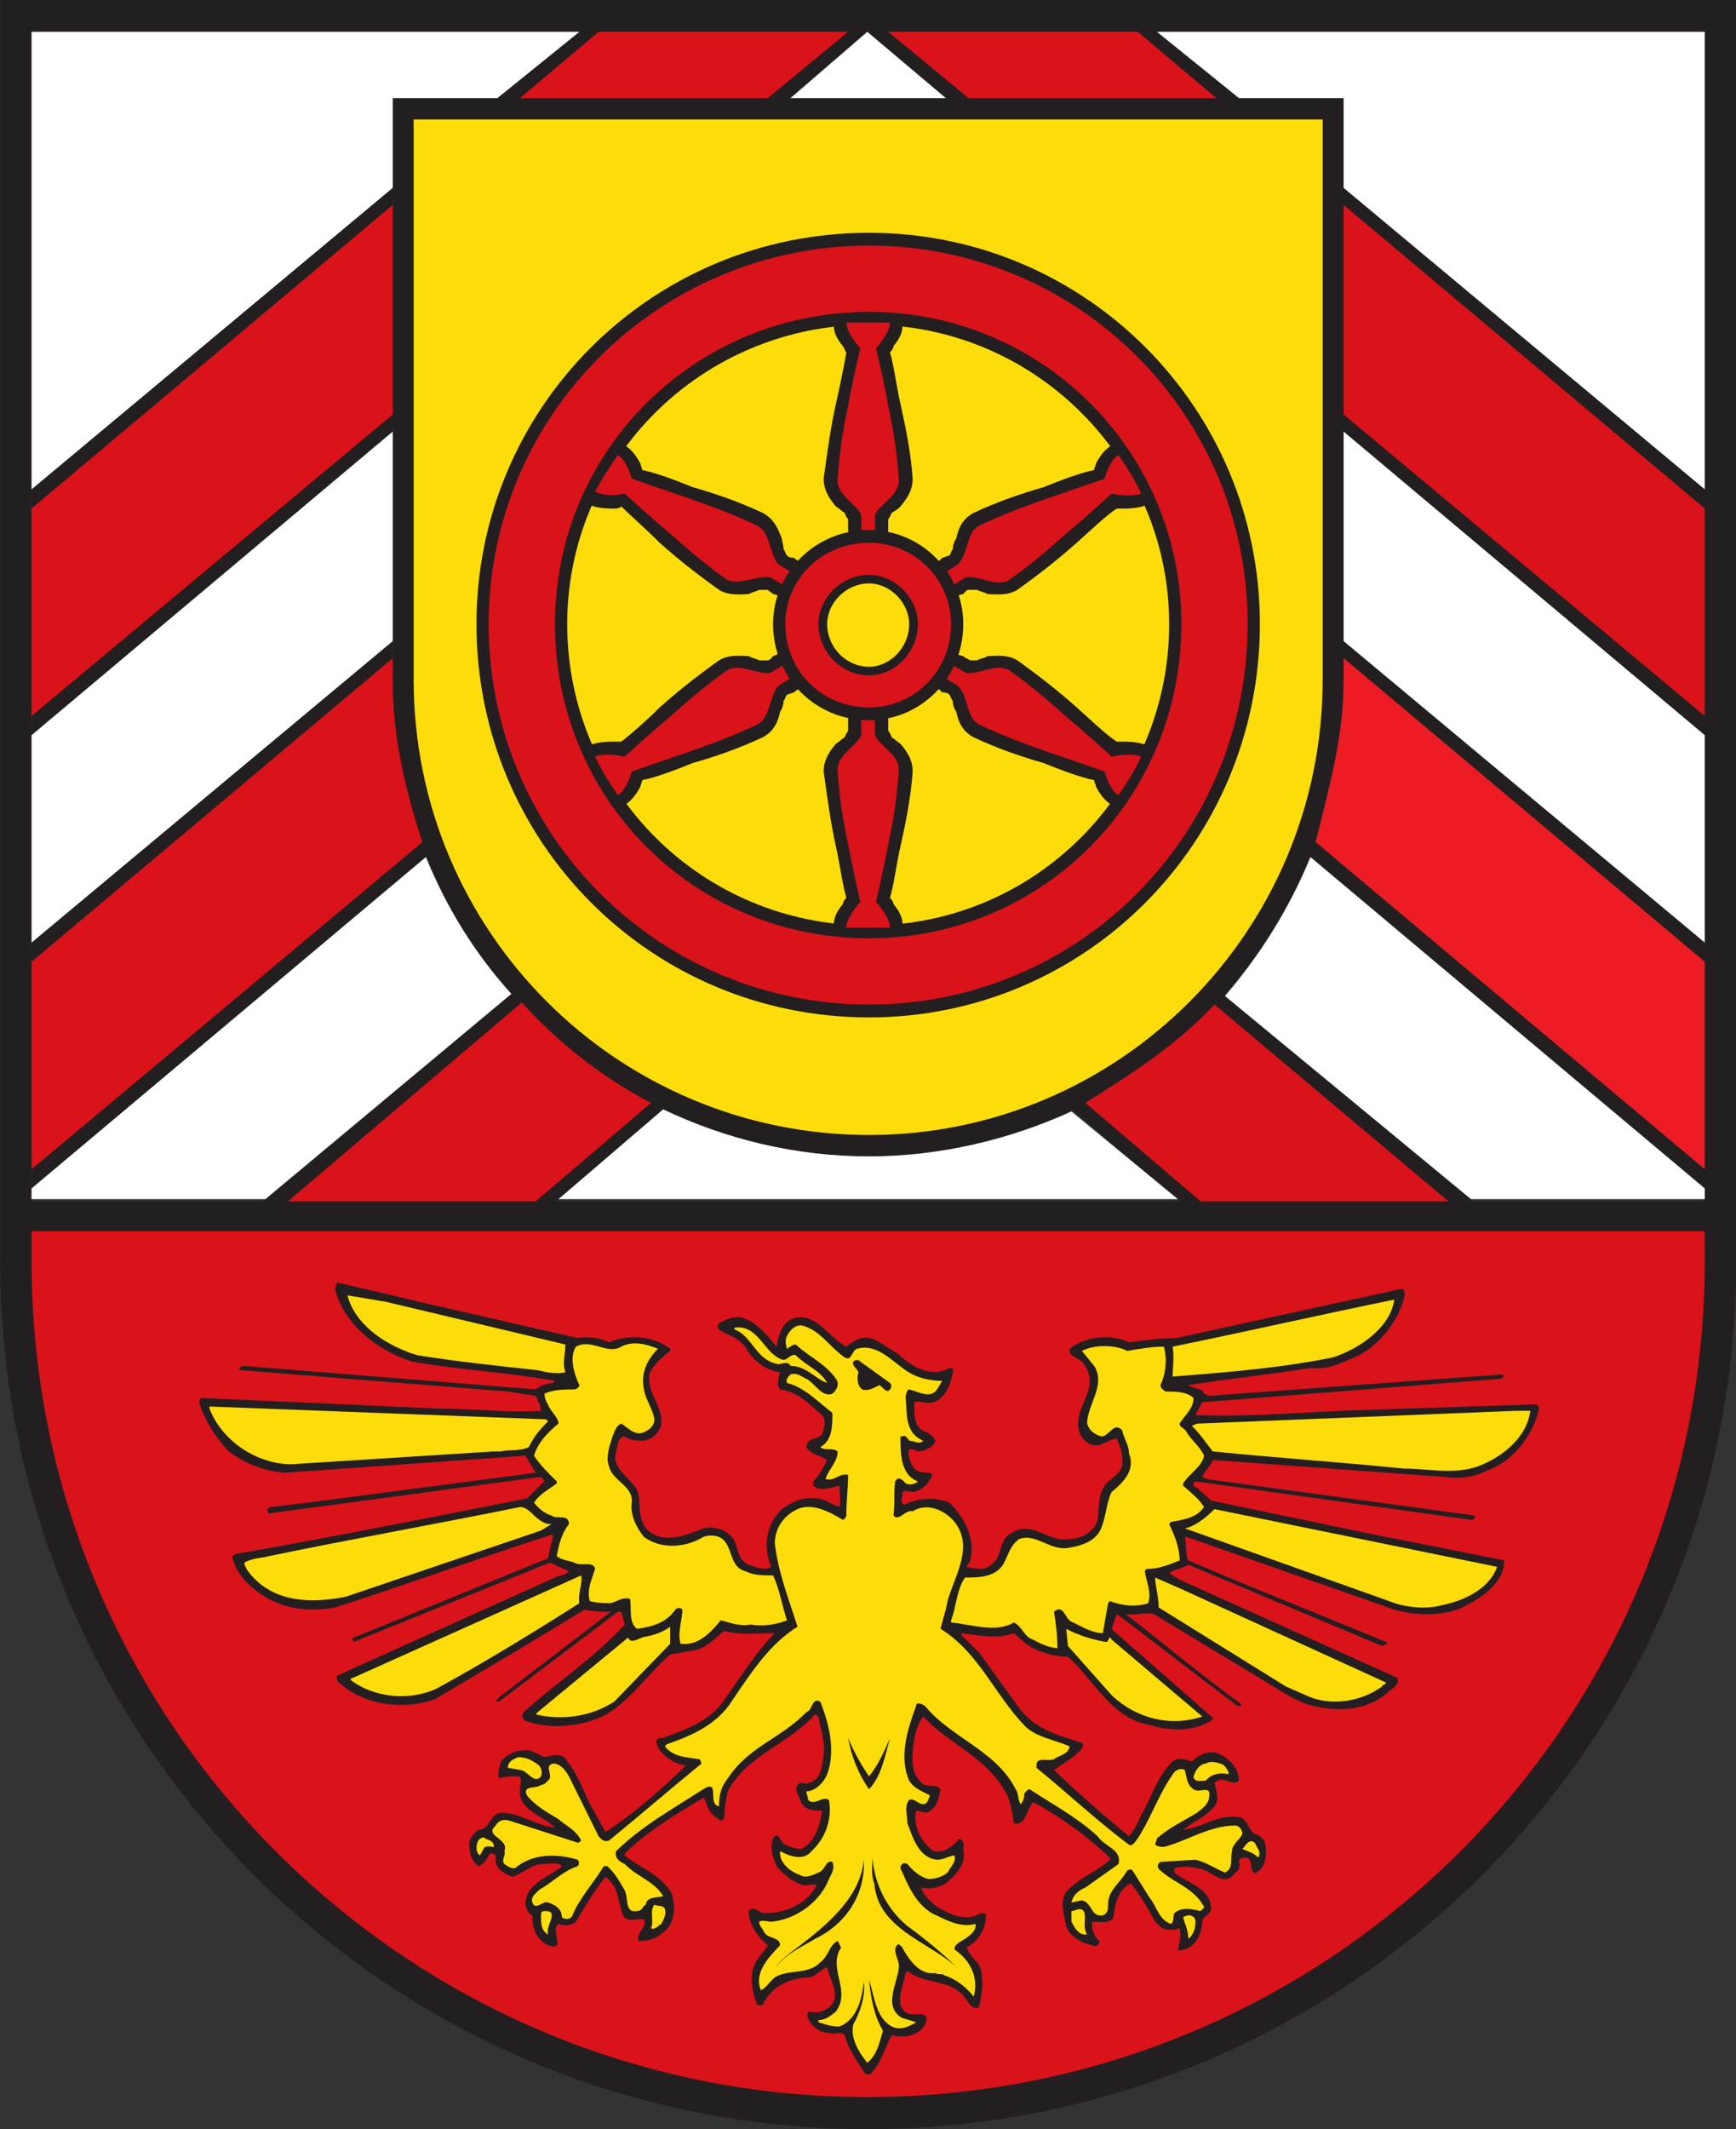 <?xml version="1.0" encoding="UTF-8" standalone="no"?>
<!-- Created with Inkscape (http://www.inkscape.org/) -->
<svg
   xmlns:dc="http://purl.org/dc/elements/1.1/"
   xmlns:cc="http://creativecommons.org/ns#"
   xmlns:rdf="http://www.w3.org/1999/02/22-rdf-syntax-ns#"
   xmlns:svg="http://www.w3.org/2000/svg"
   xmlns="http://www.w3.org/2000/svg"
   xmlns:sodipodi="http://sodipodi.sourceforge.net/DTD/sodipodi-0.dtd"
   xmlns:inkscape="http://www.inkscape.org/namespaces/inkscape"
   id="svg2"
   sodipodi:version="0.32"
   inkscape:version="0.46"
   width="489.479"
   height="600"
   xml:space="preserve"
   sodipodi:docname="Kreiswappen_des_Kreises_Gütersloh.svg"
   inkscape:output_extension="org.inkscape.output.svg.inkscape"
   version="1.0"><rect width="100%" height="100%" fill="#333333" stroke="none"/><defs
     id="defs5"><inkscape:perspective
       sodipodi:type="inkscape:persp3d"
       inkscape:vp_x="0 : 526.18109 : 1"
       inkscape:vp_y="0 : 1000 : 0"
       inkscape:vp_z="744.09448 : 526.18109 : 1"
       inkscape:persp3d-origin="372.04724 : 350.78739 : 1"
       id="perspective9" /><clipPath
       clipPathUnits="userSpaceOnUse"
       id="clipPath17"><path
         d="M 0,595 L 1488.189,595 L 1488.189,-0.276 L 0,-0.276 L 0,595 z"
         id="path19" /></clipPath><clipPath
       clipPathUnits="userSpaceOnUse"
       id="clipPath23"><path
         d="M 0.03,595.26 L 1488.21,595.26 L 1488.21,0 L 0.03,0 L 0.03,595.26 z"
         id="path25" /></clipPath><clipPath
       clipPathUnits="userSpaceOnUse"
       id="clipPath171"><path
         d="M 316.063,568.071 L 429.449,568.071 L 429.449,432.008 L 316.063,432.008 L 316.063,568.071 z"
         clip-rule="evenodd"
         id="path173" /></clipPath><clipPath
       clipPathUnits="userSpaceOnUse"
       id="clipPath177"><path
         d="M 0,595 L 1488.189,595 L 1488.189,-0.276 L 0,-0.276 L 0,595 z"
         id="path179" /></clipPath><clipPath
       clipPathUnits="userSpaceOnUse"
       id="clipPath183"><path
         d="M 0.03,595.26 L 1488.21,595.26 L 1488.21,0 L 0.03,0 L 0.03,595.26 z"
         id="path185" /></clipPath><clipPath
       clipPathUnits="userSpaceOnUse"
       id="clipPath191"><path
         d="M 0.03,0 L 1488.21,0 L 1488.21,595.26 L 0.03,595.26 L 0.03,0 z"
         id="path193" /></clipPath><clipPath
       clipPathUnits="userSpaceOnUse"
       id="clipPath199"><path
         d="M 316.063,568.071 L 429.449,568.071 L 429.449,432.008 L 316.063,432.008 L 316.063,568.071 z"
         clip-rule="evenodd"
         id="path201" /></clipPath><clipPath
       clipPathUnits="userSpaceOnUse"
       id="clipPath205"><path
         d="M 0,595 L 1488.189,595 L 1488.189,-0.276 L 0,-0.276 L 0,595 z"
         id="path207" /></clipPath><clipPath
       clipPathUnits="userSpaceOnUse"
       id="clipPath211"><path
         d="M 0.03,595.26 L 1488.21,595.26 L 1488.21,0 L 0.03,0 L 0.03,595.26 z"
         id="path213" /></clipPath><clipPath
       clipPathUnits="userSpaceOnUse"
       id="clipPath221"><path
         d="M -2.931,-3.273 L 10.81,-3.273 L 10.81,1.216 L -2.931,1.216 L -2.931,-3.273 z"
         id="path223" /></clipPath><clipPath
       clipPathUnits="userSpaceOnUse"
       id="clipPath229"><path
         d="M -0.013,1.011 L 1.034,1.011 L 1.034,-0.015 L -0.013,-0.015 L -0.013,1.011 z"
         clip-rule="evenodd"
         id="path231" /></clipPath><clipPath
       clipPathUnits="userSpaceOnUse"
       id="clipPath235"><path
         d="M -2.931,1.214 L 10.81,1.214 L 10.81,-3.275 L -2.931,-3.275 L -2.931,1.214 z"
         id="path237" /></clipPath><clipPath
       clipPathUnits="userSpaceOnUse"
       id="clipPath241"><path
         d="M -2.931,1.216 L 10.81,1.216 L 10.81,-3.272 L -2.931,-3.272 L -2.931,1.216 z"
         id="path243" /></clipPath><clipPath
       clipPathUnits="userSpaceOnUse"
       id="clipPath411"><path
         d="M 0,595 L 1488.189,595 L 1488.189,-0.276 L 0,-0.276 L 0,595 z"
         id="path413" /></clipPath><clipPath
       clipPathUnits="userSpaceOnUse"
       id="clipPath417"><path
         d="M 0.03,595.26 L 1488.21,595.26 L 1488.21,0 L 0.03,0 L 0.03,595.26 z"
         id="path419" /></clipPath><clipPath
       clipPathUnits="userSpaceOnUse"
       id="clipPath477"><path
         d="M 316.063,284.606 L 429.449,284.606 L 429.449,148.543 L 316.063,148.543 L 316.063,284.606 z"
         clip-rule="evenodd"
         id="path479" /></clipPath><clipPath
       clipPathUnits="userSpaceOnUse"
       id="clipPath485"><path
         d="M 0.03,0 L 1488.21,0 L 1488.21,595.26 L 0.03,595.26 L 0.03,0 z"
         id="path487" /></clipPath><clipPath
       clipPathUnits="userSpaceOnUse"
       id="clipPath493"><path
         d="M 316.063,284.606 L 429.449,284.606 L 429.449,148.543 L 316.063,148.543 L 316.063,284.606 z"
         clip-rule="evenodd"
         id="path495" /></clipPath><clipPath
       clipPathUnits="userSpaceOnUse"
       id="clipPath503"><path
         d="M -2.931,-1.211 L 10.81,-1.211 L 10.81,3.437 L -2.931,3.437 L -2.931,-1.211 z"
         id="path505" /></clipPath><clipPath
       clipPathUnits="userSpaceOnUse"
       id="clipPath537"><path
         d="M 0,595 L 1488.189,595 L 1488.189,-0.276 L 0,-0.276 L 0,595 z"
         id="path539" /></clipPath><clipPath
       clipPathUnits="userSpaceOnUse"
       id="clipPath543"><path
         d="M 0.03,595.26 L 1488.21,595.26 L 1488.21,0 L 0.03,0 L 0.03,595.26 z"
         id="path545" /></clipPath><clipPath
       clipPathUnits="userSpaceOnUse"
       id="clipPath561"><path
         d="M 613.701,570.906 L 732.756,570.906 L 732.756,434.843 L 613.701,434.843 L 613.701,570.906 z"
         clip-rule="evenodd"
         id="path563" /></clipPath><clipPath
       clipPathUnits="userSpaceOnUse"
       id="clipPath569"><path
         d="M 0.03,0 L 1488.21,0 L 1488.21,595.26 L 0.03,595.26 L 0.03,0 z"
         id="path571" /></clipPath><clipPath
       clipPathUnits="userSpaceOnUse"
       id="clipPath577"><path
         d="M 613.701,570.906 L 732.756,570.906 L 732.756,434.843 L 613.701,434.843 L 613.701,570.906 z"
         clip-rule="evenodd"
         id="path579" /></clipPath><clipPath
       clipPathUnits="userSpaceOnUse"
       id="clipPath587"><path
         d="M -5.434,-3.608 L 7.713,-3.608 L 7.713,1.208 L -5.434,1.208 L -5.434,-3.608 z"
         id="path589" /></clipPath><clipPath
       clipPathUnits="userSpaceOnUse"
       id="clipPath739"><path
         d="M 0,595 L 1488.189,595 L 1488.189,-0.276 L 0,-0.276 L 0,595 z"
         id="path741" /></clipPath><clipPath
       clipPathUnits="userSpaceOnUse"
       id="clipPath745"><path
         d="M 0.03,595.26 L 1488.21,595.26 L 1488.21,0 L 0.03,0 L 0.03,595.26 z"
         id="path747" /></clipPath><clipPath
       clipPathUnits="userSpaceOnUse"
       id="clipPath805"><path
         d="M 613.701,284.606 L 727.087,284.606 L 727.087,143.252 L 613.701,143.252 L 613.701,284.606 z"
         clip-rule="evenodd"
         id="path807" /></clipPath><clipPath
       clipPathUnits="userSpaceOnUse"
       id="clipPath813"><path
         d="M 0.03,0 L 1488.21,0 L 1488.21,595.26 L 0.03,595.26 L 0.03,0 z"
         id="path815" /></clipPath><clipPath
       clipPathUnits="userSpaceOnUse"
       id="clipPath821"><path
         d="M 613.701,284.606 L 727.087,284.606 L 727.087,143.252 L 613.701,143.252 L 613.701,284.606 z"
         clip-rule="evenodd"
         id="path823" /></clipPath><clipPath
       clipPathUnits="userSpaceOnUse"
       id="clipPath831"><path
         d="M -5.833,-1.103 L 8.28,-1.103 L 8.28,3.317 L -5.833,3.317 L -5.833,-1.103 z"
         id="path833" /></clipPath><clipPath
       clipPathUnits="userSpaceOnUse"
       id="clipPath923"><path
         d="M 0,595 L 1488.189,595 L 1488.189,-0.276 L 0,-0.276 L 0,595 z"
         id="path925" /></clipPath><clipPath
       clipPathUnits="userSpaceOnUse"
       id="clipPath929"><path
         d="M 0.03,595.26 L 1488.21,595.26 L 1488.21,0 L 0.03,0 L 0.03,595.26 z"
         id="path931" /></clipPath><clipPath
       clipPathUnits="userSpaceOnUse"
       id="clipPath947"><path
         d="M 911.339,570.906 L 1024.724,570.906 L 1024.724,434.843 L 911.339,434.843 L 911.339,570.906 z"
         clip-rule="evenodd"
         id="path949" /></clipPath><clipPath
       clipPathUnits="userSpaceOnUse"
       id="clipPath955"><path
         d="M 0.03,0 L 1488.21,0 L 1488.21,595.26 L 0.03,595.26 L 0.03,0 z"
         id="path957" /></clipPath><clipPath
       clipPathUnits="userSpaceOnUse"
       id="clipPath963"><path
         d="M 911.339,570.906 L 1024.724,570.906 L 1024.724,434.843 L 911.339,434.843 L 911.339,570.906 z"
         clip-rule="evenodd"
         id="path965" /></clipPath><clipPath
       clipPathUnits="userSpaceOnUse"
       id="clipPath973"><path
         d="M -8.398,-3.447 L 5.295,-3.447 L 5.295,1.201 L -8.398,1.201 L -8.398,-3.447 z"
         id="path975" /></clipPath><clipPath
       clipPathUnits="userSpaceOnUse"
       id="clipPath981"><path
         d="M -0.013,1.011 L 1.03,1.011 L 1.03,-0.051 L -0.013,-0.051 L -0.013,1.011 z"
         clip-rule="evenodd"
         id="path983" /></clipPath><clipPath
       clipPathUnits="userSpaceOnUse"
       id="clipPath1053"><path
         d="M 0,595 L 1488.189,595 L 1488.189,-0.276 L 0,-0.276 L 0,595 z"
         id="path1055" /></clipPath><clipPath
       clipPathUnits="userSpaceOnUse"
       id="clipPath1059"><path
         d="M 0.03,595.26 L 1488.21,595.26 L 1488.21,0 L 0.03,0 L 0.03,595.26 z"
         id="path1061" /></clipPath><clipPath
       clipPathUnits="userSpaceOnUse"
       id="clipPath1119"><path
         d="M 911.339,284.606 L 1024.724,284.606 L 1024.724,144.292 L 911.339,144.292 L 911.339,284.606 z"
         clip-rule="evenodd"
         id="path1121" /></clipPath><clipPath
       clipPathUnits="userSpaceOnUse"
       id="clipPath1127"><path
         d="M 0.03,0 L 1488.21,0 L 1488.21,595.26 L 0.03,595.26 L 0.03,0 z"
         id="path1129" /></clipPath><clipPath
       clipPathUnits="userSpaceOnUse"
       id="clipPath1135"><path
         d="M 911.339,284.606 L 1024.724,284.606 L 1024.724,144.292 L 911.339,144.292 L 911.339,284.606 z"
         clip-rule="evenodd"
         id="path1137" /></clipPath><clipPath
       clipPathUnits="userSpaceOnUse"
       id="clipPath1145"><path
         d="M -8.428,-1.105 L 5.314,-1.105 L 5.314,3.32 L -8.428,3.32 L -8.428,-1.105 z"
         id="path1147" /></clipPath><clipPath
       clipPathUnits="userSpaceOnUse"
       id="clipPath1199"><path
         d="M 0,595 L 1488.189,595 L 1488.189,-0.276 L 0,-0.276 L 0,595 z"
         id="path1201" /></clipPath><clipPath
       clipPathUnits="userSpaceOnUse"
       id="clipPath1205"><path
         d="M 0.03,595.26 L 1488.21,595.26 L 1488.21,0 L 0.03,0 L 0.03,595.26 z"
         id="path1207" /></clipPath></defs><sodipodi:namedview
     inkscape:window-height="708"
     inkscape:window-width="1024"
     inkscape:pageshadow="2"
     inkscape:pageopacity="0.0"
     guidetolerance="10.0"
     gridtolerance="10.0"
     objecttolerance="10.0"
     borderopacity="1.0"
     bordercolor="#666666"
     pagecolor="#ffffff"
     id="base"
     showgrid="false"
     inkscape:zoom="0.70710678"
     inkscape:cx="235.76345"
     inkscape:cy="318.43642"
     inkscape:window-x="0"
     inkscape:window-y="-7"
     inkscape:current-layer="g11" /><g
     id="g11"
     inkscape:groupmode="layer"
     inkscape:label="FlyerWappen-1"
     transform="matrix(1.25,0,0,-1.25,-397.256,1142.872)"><g
       id="g7285"
       transform="matrix(3.634,0,0,3.634,-837.066,-1143.895)"><g
         id="g167"><g
           clip-path="url(#clipPath171)"
           id="g169"><g
             clip-path="url(#clipPath177)"
             id="g175"><g
               clip-path="url(#clipPath183)"
               id="g181"><g
                 id="g187"><g
                   clip-path="url(#clipPath191)"
                   id="g189"><g
                     id="g195"><g
                       clip-path="url(#clipPath199)"
                       id="g197"><g
                         clip-path="url(#clipPath205)"
                         id="g203"><g
                           clip-path="url(#clipPath211)"
                           id="g209"><g
                             transform="matrix(108.3,0,0,132.62,317.48,434.032)"
                             id="g215"><g
                               id="g217"><g
                                 clip-path="url(#clipPath221)"
                                 id="g219"><g
                                   id="g225"><g
                                   clip-path="url(#clipPath229)"
                                   id="g227"><g
                                   clip-path="url(#clipPath235)"
                                   id="g233"><g
                                   clip-path="url(#clipPath241)"
                                   id="g239"><path
                                   id="path245"
                                   style="fill:#231f20;fill-opacity:1;fill-rule:evenodd;stroke:none"
                                   d="M 0.021,0.983 L 0.979,0.983 L 0.979,0.436 L 0.021,0.436 L 0.021,0.983 z M 0.998,0.998 L 0.998,0.408 C 0.998,0.183 0.775,0.002 0.5,0.002 C 0.226,0.002 0.003,0.183 0.003,0.408 L 0.003,0.998 L 0.998,0.998" /><path
                                   id="path247"
                                   style="fill:#231f20;fill-opacity:1;fill-rule:nonzero;stroke:none"
                                   d="M 0.773,0.952 L 0.773,0.68 C 0.773,0.557 0.651,0.457 0.501,0.457 C 0.35,0.457 0.228,0.557 0.228,0.68 L 0.228,0.952 L 0.773,0.952" /><path
                                   id="path249"
                                   style="fill:#fcdd09;fill-opacity:1;fill-rule:nonzero;stroke:none"
                                   d="M 0.761,0.68 C 0.761,0.562 0.644,0.467 0.501,0.467 C 0.357,0.467 0.24,0.562 0.24,0.68 L 0.24,0.942 L 0.761,0.942 L 0.761,0.68" /><path
                                   id="path251"
                                   style="fill:#231f20;fill-opacity:1;fill-rule:nonzero;stroke:none"
                                   d="M 0.335,0.984 L 0.348,0.984 L 0.301,0.952 L 0.288,0.952 L 0.335,0.984 z M 0.228,0.911 L 0.228,0.902 L 0.021,0.76 L 0.021,0.769 L 0.228,0.911" /><path
                                   id="path253"
                                   style="fill:#231f20;fill-opacity:1;fill-rule:nonzero;stroke:none"
                                   d="M 0.228,0.805 L 0.228,0.796 L 0.021,0.654 L 0.021,0.663 L 0.228,0.805" /><path
                                   id="path255"
                                   style="fill:#231f20;fill-opacity:1;fill-rule:nonzero;stroke:none"
                                   d="M 0.49,0.984 L 0.503,0.984 L 0.456,0.952 L 0.442,0.952 L 0.49,0.984" /><path
                                   id="path257"
                                   style="fill:#231f20;fill-opacity:1;fill-rule:nonzero;stroke:none"
                                   d="M 0.228,0.699 L 0.228,0.69 L 0.021,0.548 L 0.021,0.557 L 0.228,0.699" /><path
                                   id="path259"
                                   style="fill:#231f20;fill-opacity:1;fill-rule:nonzero;stroke:none"
                                   d="M 0.245,0.604 L 0.245,0.603 C 0.246,0.601 0.247,0.599 0.248,0.597 L 0.021,0.442 L 0.021,0.451 L 0.245,0.604" /><path
                                   id="path261"
                                   style="fill:#231f20;fill-opacity:1;fill-rule:nonzero;stroke:none"
                                   d="M 0.296,0.533 C 0.298,0.531 0.3,0.53 0.301,0.528 L 0.168,0.436 L 0.154,0.436 L 0.296,0.533" /><path
                                   id="path263"
                                   style="fill:#231f20;fill-opacity:1;fill-rule:nonzero;stroke:none"
                                   d="M 0.376,0.482 C 0.379,0.481 0.381,0.48 0.384,0.479 L 0.322,0.436 L 0.309,0.436 L 0.376,0.482" /><path
                                   id="path265"
                                   style="fill:#231f20;fill-opacity:1;fill-rule:nonzero;stroke:none"
                                   d="M 0.653,0.984 L 0.666,0.984 L 0.713,0.952 L 0.7,0.952 L 0.653,0.984 z M 0.98,0.76 L 0.773,0.902 L 0.773,0.911 L 0.98,0.769 L 0.98,0.76" /><path
                                   id="path267"
                                   style="fill:#231f20;fill-opacity:1;fill-rule:nonzero;stroke:none"
                                   d="M 0.98,0.654 L 0.773,0.796 L 0.773,0.805 L 0.98,0.663 L 0.98,0.654" /><path
                                   id="path269"
                                   style="fill:#231f20;fill-opacity:1;fill-rule:nonzero;stroke:none"
                                   d="M 0.498,0.984 L 0.511,0.984 L 0.559,0.952 L 0.545,0.952 L 0.498,0.984" /><path
                                   id="path271"
                                   style="fill:#231f20;fill-opacity:1;fill-rule:nonzero;stroke:none"
                                   d="M 0.98,0.548 L 0.773,0.69 L 0.773,0.699 L 0.98,0.557 L 0.98,0.548" /><path
                                   id="path273"
                                   style="fill:#231f20;fill-opacity:1;fill-rule:nonzero;stroke:none"
                                   d="M 0.98,0.442 L 0.753,0.597 C 0.754,0.599 0.755,0.601 0.756,0.603 L 0.757,0.604 L 0.98,0.451 L 0.98,0.442" /><path
                                   id="path275"
                                   style="fill:#231f20;fill-opacity:1;fill-rule:nonzero;stroke:none"
                                   d="M 0.833,0.436 L 0.699,0.528 C 0.701,0.53 0.703,0.531 0.705,0.533 L 0.847,0.436 L 0.833,0.436" /><path
                                   id="path277"
                                   style="fill:#231f20;fill-opacity:1;fill-rule:nonzero;stroke:none"
                                   d="M 0.679,0.436 L 0.617,0.479 C 0.62,0.48 0.622,0.481 0.625,0.482 L 0.692,0.436 L 0.679,0.436" /><path
                                   id="path279"
                                   style="fill:#da121a;fill-opacity:1;fill-rule:nonzero;stroke:none"
                                   d="M 0.98,0.408 C 0.98,0.192 0.765,0.017 0.5,0.017 C 0.236,0.017 0.021,0.192 0.021,0.408 L 0.021,0.422 L 0.98,0.422 L 0.98,0.408" /><path
                                   id="path281"
                                   style="fill:#231f20;fill-opacity:1;fill-rule:nonzero;stroke:none"
                                   d="M 0.276,0.706 C 0.276,0.807 0.376,0.889 0.501,0.889 C 0.625,0.889 0.725,0.807 0.725,0.706 C 0.725,0.604 0.625,0.522 0.501,0.522 C 0.376,0.522 0.276,0.604 0.276,0.706" /><path
                                   id="path283"
                                   style="fill:#da121a;fill-opacity:1;fill-rule:nonzero;stroke:none"
                                   d="M 0.283,0.706 C 0.283,0.804 0.381,0.883 0.501,0.883 C 0.621,0.883 0.718,0.804 0.718,0.706 C 0.718,0.607 0.621,0.528 0.501,0.528 C 0.381,0.528 0.283,0.607 0.283,0.706" /><path
                                   id="path285"
                                   style="fill:#231f20;fill-opacity:1;fill-rule:nonzero;stroke:none"
                                   d="M 0.321,0.706 C 0.321,0.787 0.401,0.852 0.501,0.852 C 0.6,0.852 0.68,0.787 0.68,0.706 C 0.68,0.624 0.6,0.559 0.501,0.559 C 0.401,0.559 0.321,0.624 0.321,0.706" /><path
                                   id="path287"
                                   style="fill:#fcdd09;fill-opacity:1;fill-rule:nonzero;stroke:none"
                                   d="M 0.328,0.706 C 0.328,0.783 0.405,0.846 0.501,0.846 C 0.596,0.846 0.673,0.783 0.673,0.706 C 0.673,0.628 0.596,0.565 0.501,0.565 C 0.405,0.565 0.328,0.628 0.328,0.706" /><path
                                   id="path289"
                                   style="fill:#231f20;fill-opacity:1;fill-rule:nonzero;stroke:none"
                                   d="M 0.243,0.389 L 0.334,0.372 C 0.34,0.373 0.347,0.372 0.352,0.37 C 0.363,0.374 0.378,0.373 0.387,0.367 L 0.387,0.366 C 0.382,0.363 0.377,0.359 0.375,0.355 C 0.374,0.346 0.382,0.341 0.382,0.333 C 0.382,0.329 0.378,0.325 0.372,0.324 C 0.369,0.324 0.364,0.324 0.361,0.326 C 0.357,0.326 0.357,0.321 0.356,0.319 C 0.353,0.311 0.364,0.307 0.368,0.301 C 0.371,0.295 0.367,0.286 0.376,0.281 C 0.385,0.276 0.397,0.28 0.406,0.283 C 0.411,0.284 0.417,0.283 0.421,0.28 C 0.427,0.276 0.424,0.269 0.432,0.266 C 0.436,0.265 0.441,0.263 0.445,0.265 C 0.44,0.274 0.442,0.285 0.451,0.292 C 0.458,0.296 0.466,0.299 0.476,0.296 C 0.478,0.295 0.481,0.294 0.484,0.293 C 0.485,0.296 0.484,0.3 0.484,0.303 C 0.479,0.302 0.473,0.3 0.469,0.303 L 0.469,0.305 C 0.473,0.308 0.475,0.312 0.477,0.315 C 0.473,0.317 0.467,0.318 0.465,0.321 C 0.466,0.326 0.471,0.324 0.474,0.327 C 0.475,0.329 0.477,0.334 0.474,0.336 C 0.467,0.341 0.46,0.347 0.45,0.348 C 0.448,0.35 0.449,0.353 0.45,0.356 C 0.441,0.357 0.434,0.362 0.43,0.368 C 0.425,0.373 0.42,0.373 0.415,0.376 C 0.414,0.377 0.414,0.378 0.415,0.379 C 0.42,0.381 0.425,0.383 0.43,0.381 C 0.437,0.379 0.443,0.373 0.448,0.368 C 0.449,0.373 0.451,0.379 0.457,0.381 C 0.47,0.385 0.478,0.372 0.488,0.368 C 0.491,0.37 0.496,0.373 0.501,0.372 C 0.507,0.371 0.512,0.367 0.517,0.365 C 0.525,0.359 0.536,0.353 0.547,0.358 C 0.548,0.358 0.55,0.358 0.549,0.356 C 0.548,0.351 0.545,0.344 0.538,0.342 C 0.534,0.341 0.53,0.343 0.527,0.342 C 0.527,0.337 0.526,0.33 0.534,0.328 C 0.536,0.327 0.538,0.326 0.539,0.324 C 0.538,0.321 0.533,0.319 0.529,0.319 C 0.527,0.32 0.526,0.32 0.524,0.32 C 0.523,0.318 0.524,0.315 0.526,0.312 C 0.528,0.309 0.533,0.309 0.536,0.309 C 0.538,0.308 0.537,0.307 0.536,0.306 C 0.534,0.303 0.531,0.301 0.527,0.3 C 0.524,0.3 0.522,0.301 0.52,0.3 C 0.521,0.298 0.518,0.296 0.521,0.294 C 0.528,0.297 0.539,0.298 0.547,0.295 C 0.556,0.288 0.562,0.278 0.559,0.268 C 0.559,0.267 0.557,0.266 0.557,0.265 C 0.562,0.264 0.567,0.263 0.571,0.266 C 0.578,0.27 0.575,0.278 0.583,0.281 C 0.595,0.287 0.604,0.276 0.616,0.278 C 0.622,0.278 0.63,0.281 0.632,0.287 C 0.633,0.293 0.632,0.299 0.637,0.304 C 0.641,0.307 0.645,0.309 0.646,0.312 C 0.647,0.317 0.645,0.321 0.643,0.325 C 0.64,0.325 0.637,0.323 0.633,0.322 C 0.628,0.321 0.624,0.324 0.622,0.327 C 0.616,0.339 0.635,0.348 0.624,0.36 C 0.622,0.363 0.615,0.363 0.616,0.367 C 0.625,0.373 0.64,0.374 0.65,0.37 C 0.659,0.371 0.668,0.372 0.677,0.372 L 0.806,0.395 C 0.808,0.395 0.808,0.393 0.808,0.392 C 0.805,0.381 0.795,0.37 0.782,0.364 C 0.773,0.361 0.765,0.357 0.754,0.358 C 0.731,0.355 0.707,0.353 0.684,0.35 C 0.687,0.348 0.692,0.349 0.693,0.346 L 0.696,0.345 L 0.864,0.355 L 0.865,0.354 L 0.863,0.353 L 0.692,0.342 L 0.688,0.336 C 0.716,0.335 0.744,0.337 0.772,0.338 L 0.883,0.341 C 0.884,0.341 0.885,0.34 0.885,0.339 C 0.882,0.327 0.87,0.314 0.855,0.31 C 0.848,0.307 0.84,0.306 0.832,0.307 L 0.698,0.315 C 0.697,0.312 0.693,0.31 0.692,0.307 L 0.695,0.306 L 0.848,0.289 C 0.849,0.288 0.848,0.288 0.847,0.287 L 0.846,0.287 L 0.688,0.305 C 0.686,0.304 0.687,0.302 0.689,0.302 L 0.697,0.296 L 0.791,0.28 C 0.816,0.276 0.841,0.272 0.865,0.268 C 0.865,0.257 0.851,0.25 0.841,0.246 C 0.83,0.242 0.815,0.242 0.802,0.245 L 0.683,0.279 L 0.682,0.279 C 0.683,0.276 0.682,0.271 0.684,0.268 L 0.71,0.259 L 0.797,0.23 C 0.798,0.23 0.798,0.229 0.798,0.229 L 0.795,0.228 L 0.684,0.266 C 0.68,0.264 0.676,0.264 0.673,0.262 L 0.679,0.259 L 0.804,0.213 C 0.805,0.209 0.8,0.208 0.798,0.206 C 0.785,0.197 0.767,0.197 0.751,0.201 L 0.743,0.204 L 0.664,0.243 C 0.659,0.244 0.654,0.242 0.648,0.243 C 0.67,0.229 0.692,0.214 0.714,0.201 C 0.715,0.2 0.714,0.2 0.713,0.2 L 0.712,0.2 L 0.643,0.243 L 0.64,0.236 C 0.659,0.222 0.678,0.209 0.697,0.195 C 0.698,0.195 0.699,0.194 0.697,0.193 C 0.687,0.188 0.674,0.188 0.662,0.191 C 0.64,0.194 0.63,0.212 0.615,0.223 C 0.607,0.223 0.598,0.225 0.591,0.229 L 0.584,0.234 C 0.574,0.231 0.564,0.233 0.554,0.234 L 0.554,0.233 L 0.564,0.225 L 0.587,0.199 C 0.596,0.189 0.61,0.186 0.622,0.183 C 0.624,0.183 0.624,0.181 0.623,0.18 C 0.619,0.176 0.612,0.173 0.607,0.17 C 0.621,0.159 0.635,0.149 0.65,0.139 C 0.653,0.142 0.655,0.145 0.657,0.149 C 0.663,0.157 0.666,0.167 0.675,0.174 C 0.678,0.176 0.682,0.175 0.686,0.174 C 0.69,0.177 0.695,0.179 0.7,0.178 C 0.707,0.176 0.713,0.171 0.713,0.165 C 0.709,0.162 0.704,0.168 0.699,0.164 C 0.7,0.16 0.702,0.156 0.699,0.153 C 0.694,0.148 0.687,0.146 0.681,0.142 C 0.692,0.143 0.7,0.149 0.712,0.148 C 0.718,0.148 0.718,0.142 0.722,0.14 C 0.724,0.14 0.727,0.138 0.728,0.136 C 0.729,0.131 0.729,0.125 0.723,0.122 C 0.72,0.121 0.721,0.125 0.719,0.125 L 0.72,0.125 C 0.72,0.127 0.719,0.129 0.717,0.129 C 0.715,0.129 0.713,0.129 0.713,0.127 C 0.714,0.125 0.713,0.123 0.711,0.122 C 0.704,0.114 0.697,0.124 0.689,0.124 C 0.685,0.125 0.68,0.125 0.676,0.124 L 0.676,0.122 C 0.683,0.117 0.697,0.115 0.697,0.105 C 0.697,0.103 0.694,0.102 0.692,0.1 C 0.692,0.094 0.689,0.088 0.682,0.086 C 0.68,0.086 0.679,0.085 0.678,0.086 C 0.679,0.089 0.68,0.093 0.679,0.096 C 0.676,0.095 0.672,0.095 0.669,0.096 L 0.665,0.099 C 0.661,0.105 0.656,0.112 0.651,0.117 C 0.644,0.114 0.642,0.108 0.641,0.101 C 0.639,0.098 0.634,0.099 0.631,0.099 C 0.63,0.099 0.63,0.099 0.629,0.099 C 0.628,0.096 0.63,0.092 0.633,0.09 C 0.633,0.088 0.631,0.087 0.629,0.088 C 0.623,0.089 0.616,0.092 0.614,0.097 C 0.613,0.102 0.61,0.108 0.614,0.113 C 0.622,0.12 0.631,0.122 0.639,0.128 L 0.639,0.129 C 0.626,0.139 0.611,0.148 0.595,0.155 C 0.591,0.151 0.591,0.144 0.584,0.145 C 0.583,0.151 0.582,0.156 0.579,0.16 C 0.568,0.176 0.547,0.182 0.532,0.195 C 0.529,0.192 0.528,0.188 0.527,0.185 C 0.526,0.179 0.524,0.17 0.53,0.165 C 0.533,0.161 0.539,0.164 0.542,0.161 C 0.541,0.157 0.54,0.152 0.534,0.15 L 0.528,0.151 C 0.526,0.144 0.531,0.136 0.538,0.132 C 0.544,0.131 0.548,0.134 0.552,0.137 C 0.552,0.138 0.554,0.138 0.554,0.137 C 0.556,0.136 0.555,0.134 0.555,0.133 C 0.557,0.126 0.551,0.121 0.545,0.117 C 0.541,0.115 0.536,0.114 0.531,0.115 C 0.532,0.111 0.537,0.108 0.54,0.106 C 0.548,0.102 0.557,0.099 0.565,0.103 C 0.567,0.103 0.568,0.103 0.568,0.102 C 0.568,0.096 0.564,0.09 0.557,0.087 C 0.558,0.084 0.562,0.081 0.564,0.079 C 0.567,0.073 0.566,0.066 0.564,0.059 C 0.559,0.057 0.557,0.064 0.553,0.066 C 0.545,0.072 0.532,0.07 0.523,0.076 L 0.522,0.075 C 0.521,0.07 0.518,0.066 0.519,0.06 C 0.52,0.058 0.522,0.056 0.524,0.056 C 0.528,0.055 0.533,0.057 0.534,0.054 C 0.534,0.051 0.531,0.048 0.528,0.047 C 0.524,0.045 0.518,0.045 0.514,0.046 C 0.51,0.04 0.508,0.033 0.502,0.028 C 0.501,0.027 0.498,0.028 0.498,0.029 C 0.493,0.035 0.489,0.04 0.487,0.046 C 0.485,0.048 0.481,0.046 0.478,0.047 C 0.473,0.047 0.468,0.05 0.466,0.054 C 0.465,0.055 0.466,0.057 0.467,0.057 C 0.471,0.056 0.475,0.057 0.478,0.059 C 0.486,0.064 0.478,0.072 0.477,0.078 L 0.468,0.073 C 0.456,0.073 0.445,0.069 0.44,0.06 C 0.439,0.06 0.437,0.06 0.437,0.06 C 0.434,0.066 0.432,0.074 0.436,0.08 C 0.438,0.083 0.441,0.085 0.443,0.088 C 0.437,0.092 0.432,0.098 0.432,0.104 C 0.435,0.107 0.438,0.103 0.441,0.103 C 0.453,0.103 0.465,0.107 0.471,0.116 C 0.47,0.117 0.466,0.116 0.464,0.116 C 0.458,0.117 0.452,0.121 0.448,0.125 C 0.446,0.129 0.444,0.133 0.446,0.138 C 0.449,0.142 0.45,0.136 0.453,0.135 C 0.456,0.134 0.459,0.133 0.462,0.133 C 0.47,0.136 0.473,0.144 0.474,0.151 C 0.47,0.151 0.464,0.151 0.462,0.155 C 0.461,0.158 0.458,0.16 0.46,0.163 C 0.462,0.165 0.465,0.163 0.467,0.164 C 0.474,0.166 0.474,0.172 0.475,0.177 C 0.476,0.184 0.473,0.189 0.472,0.195 L 0.47,0.196 C 0.455,0.182 0.431,0.177 0.42,0.16 C 0.419,0.156 0.418,0.152 0.418,0.148 C 0.418,0.146 0.415,0.146 0.415,0.147 C 0.41,0.149 0.408,0.153 0.407,0.156 L 0.406,0.157 C 0.39,0.149 0.375,0.142 0.361,0.131 L 0.361,0.13 C 0.37,0.124 0.382,0.121 0.388,0.112 C 0.39,0.106 0.39,0.098 0.383,0.094 C 0.379,0.091 0.374,0.09 0.369,0.09 C 0.367,0.094 0.374,0.096 0.372,0.1 C 0.368,0.101 0.363,0.098 0.36,0.102 C 0.357,0.108 0.358,0.115 0.35,0.12 C 0.344,0.114 0.338,0.106 0.333,0.099 C 0.33,0.097 0.326,0.097 0.323,0.098 C 0.318,0.095 0.328,0.085 0.317,0.088 C 0.31,0.091 0.308,0.096 0.308,0.102 C 0.305,0.103 0.305,0.105 0.304,0.107 C 0.304,0.117 0.318,0.12 0.325,0.125 C 0.323,0.127 0.318,0.126 0.314,0.126 C 0.308,0.126 0.303,0.122 0.297,0.12 C 0.293,0.121 0.288,0.123 0.287,0.127 L 0.287,0.13 C 0.286,0.131 0.285,0.131 0.284,0.131 C 0.282,0.129 0.281,0.126 0.277,0.125 C 0.274,0.127 0.272,0.13 0.272,0.134 C 0.271,0.137 0.274,0.14 0.277,0.142 C 0.284,0.142 0.283,0.149 0.29,0.15 C 0.301,0.15 0.31,0.144 0.321,0.143 C 0.314,0.149 0.299,0.151 0.301,0.162 C 0.301,0.164 0.303,0.167 0.299,0.167 C 0.295,0.167 0.292,0.167 0.289,0.166 C 0.288,0.168 0.289,0.171 0.29,0.174 C 0.294,0.178 0.301,0.18 0.307,0.179 L 0.315,0.176 C 0.32,0.177 0.326,0.178 0.328,0.174 C 0.334,0.168 0.337,0.161 0.341,0.154 C 0.344,0.15 0.347,0.145 0.35,0.141 C 0.367,0.15 0.382,0.161 0.396,0.172 C 0.389,0.173 0.381,0.177 0.379,0.183 C 0.379,0.185 0.382,0.185 0.383,0.185 C 0.396,0.189 0.411,0.193 0.419,0.204 C 0.428,0.214 0.436,0.225 0.447,0.234 C 0.437,0.234 0.427,0.233 0.418,0.235 C 0.413,0.232 0.408,0.227 0.401,0.226 L 0.387,0.224 C 0.373,0.214 0.363,0.201 0.348,0.195 C 0.335,0.19 0.317,0.189 0.304,0.193 C 0.302,0.194 0.302,0.196 0.303,0.197 C 0.322,0.211 0.343,0.222 0.361,0.238 L 0.359,0.244 L 0.357,0.244 L 0.289,0.202 L 0.287,0.202 L 0.289,0.204 L 0.353,0.244 C 0.348,0.244 0.343,0.244 0.338,0.245 C 0.31,0.231 0.281,0.217 0.252,0.203 C 0.234,0.198 0.212,0.2 0.197,0.211 C 0.196,0.211 0.196,0.213 0.196,0.214 L 0.204,0.217 L 0.321,0.26 C 0.323,0.261 0.327,0.261 0.329,0.263 L 0.318,0.267 L 0.206,0.23 C 0.204,0.231 0.205,0.232 0.206,0.232 L 0.284,0.258 L 0.317,0.269 C 0.318,0.273 0.319,0.276 0.32,0.28 L 0.319,0.28 C 0.277,0.269 0.237,0.257 0.195,0.246 C 0.182,0.244 0.168,0.245 0.157,0.25 C 0.148,0.254 0.138,0.261 0.136,0.27 L 0.138,0.271 C 0.194,0.279 0.249,0.288 0.305,0.297 L 0.315,0.305 C 0.314,0.306 0.314,0.307 0.312,0.307 L 0.157,0.29 C 0.156,0.291 0.156,0.292 0.156,0.292  L 0.158,0.293 L 0.179,0.295 L 0.31,0.309 L 0.304,0.317 L 0.287,0.316 L 0.166,0.309 C 0.154,0.31 0.144,0.313 0.134,0.319 C 0.126,0.326 0.12,0.334 0.117,0.342 L 0.118,0.344 L 0.255,0.339 C 0.274,0.339 0.294,0.337 0.313,0.338 C 0.313,0.34 0.311,0.343 0.31,0.345 L 0.294,0.347 L 0.141,0.357 C 0.14,0.357 0.14,0.358 0.14,0.358 L 0.142,0.359 L 0.31,0.348 C 0.313,0.35 0.317,0.351 0.32,0.351 L 0.321,0.352 C 0.294,0.356 0.267,0.357 0.239,0.361 C 0.22,0.366 0.2,0.378 0.195,0.395 L 0.196,0.398 C 0.212,0.395 0.228,0.392 0.243,0.389" /><path
                                   id="path291"
                                   style="fill:#fcdd09;fill-opacity:1;fill-rule:nonzero;stroke:none"
                                   d="M 0.327,0.369 C 0.327,0.365 0.325,0.36 0.327,0.356 C 0.322,0.355 0.316,0.356 0.311,0.357 C 0.288,0.359 0.265,0.361 0.242,0.364 C 0.226,0.368 0.207,0.377 0.202,0.392 L 0.224,0.389 L 0.327,0.369" /><path
                                   id="path293"
                                   style="fill:#fcdd09;fill-opacity:1;fill-rule:nonzero;stroke:none"
                                   d="M 0.802,0.39 C 0.8,0.377 0.782,0.367 0.767,0.363 C 0.737,0.358 0.706,0.356 0.675,0.354 C 0.675,0.358 0.676,0.363 0.675,0.368 C 0.717,0.375 0.76,0.383 0.802,0.39" /><path
                                   id="path295"
                                   style="fill:#fcdd09;fill-opacity:1;fill-rule:nonzero;stroke:none"
                                   d="M 0.487,0.363 C 0.491,0.361 0.491,0.366 0.494,0.367 C 0.507,0.37 0.516,0.359 0.526,0.355 C 0.531,0.353 0.537,0.352 0.543,0.352 C 0.542,0.351 0.541,0.349 0.539,0.347 C 0.535,0.344 0.529,0.347 0.524,0.348 C 0.523,0.348 0.522,0.346 0.522,0.344 C 0.523,0.337 0.521,0.328 0.532,0.324 C 0.53,0.322 0.527,0.324 0.524,0.324 C 0.523,0.325 0.522,0.327 0.52,0.326 L 0.519,0.326 C 0.519,0.318 0.519,0.308 0.529,0.305 C 0.528,0.304 0.525,0.303 0.522,0.304 C 0.521,0.305 0.518,0.308 0.516,0.305 C 0.515,0.3 0.516,0.295 0.515,0.289 C 0.518,0.286 0.522,0.292 0.526,0.291 C 0.534,0.295 0.543,0.292 0.549,0.287 C 0.562,0.275 0.55,0.261 0.546,0.249 C 0.545,0.244 0.543,0.24 0.542,0.236 C 0.564,0.225 0.573,0.205 0.591,0.19 C 0.598,0.185 0.608,0.184 0.616,0.181 C 0.615,0.177 0.61,0.177 0.607,0.175 C 0.604,0.174 0.598,0.176 0.597,0.173 L 0.597,0.171 C 0.615,0.159 0.632,0.146 0.65,0.135 C 0.652,0.134 0.654,0.137 0.655,0.138 C 0.663,0.148 0.667,0.159 0.676,0.169 C 0.677,0.17 0.68,0.171 0.682,0.17 C 0.683,0.167 0.683,0.163 0.687,0.161 C 0.69,0.159 0.697,0.163 0.696,0.158 C 0.696,0.154 0.692,0.152 0.689,0.15 C 0.681,0.146 0.673,0.143 0.666,0.138 C 0.666,0.137 0.665,0.136 0.665,0.135 C 0.667,0.134 0.669,0.134 0.67,0.134 C 0.684,0.137 0.696,0.144 0.711,0.144 C 0.713,0.144 0.715,0.142 0.715,0.14 C 0.713,0.137 0.709,0.135 0.709,0.132 C 0.708,0.128 0.71,0.124 0.705,0.122 C 0.699,0.124 0.694,0.127 0.688,0.128 L 0.668,0.127 C 0.666,0.126 0.666,0.124 0.668,0.123 C 0.676,0.117 0.687,0.115 0.693,0.106 C 0.693,0.105 0.692,0.105 0.691,0.104 C 0.686,0.105 0.68,0.106 0.676,0.103 C 0.675,0.101 0.676,0.099 0.674,0.098 C 0.667,0.1 0.666,0.106 0.662,0.11 C 0.659,0.114 0.655,0.119 0.652,0.123 C 0.651,0.124 0.649,0.123 0.649,0.123 C 0.645,0.117 0.638,0.114 0.638,0.107 C 0.638,0.105 0.638,0.103 0.635,0.102 C 0.628,0.101 0.629,0.108 0.623,0.109 L 0.617,0.108 C 0.618,0.112 0.622,0.114 0.625,0.115 L 0.644,0.126 C 0.646,0.133 0.636,0.134 0.632,0.139 C 0.62,0.148 0.606,0.154 0.593,0.161 C 0.592,0.161 0.591,0.16 0.59,0.159 C 0.59,0.158 0.59,0.156 0.588,0.154 C 0.586,0.156 0.587,0.159 0.585,0.161 C 0.574,0.179 0.548,0.185 0.533,0.2 C 0.531,0.201 0.528,0.202 0.528,0.2 C 0.523,0.189 0.518,0.176 0.524,0.165 C 0.527,0.161 0.532,0.16 0.536,0.158 C 0.535,0.157 0.535,0.154 0.532,0.154 C 0.529,0.154 0.527,0.157 0.524,0.156 C 0.521,0.153 0.523,0.149 0.523,0.145 C 0.526,0.139 0.529,0.129 0.54,0.128 C 0.544,0.128 0.547,0.13 0.55,0.13 C 0.551,0.127 0.548,0.125 0.546,0.122 C 0.543,0.12 0.539,0.119 0.535,0.119 C 0.53,0.12 0.526,0.123 0.523,0.126 C 0.521,0.127 0.519,0.126 0.519,0.124 C 0.523,0.117 0.527,0.108 0.537,0.103 C 0.545,0.1 0.553,0.096 0.562,0.098 C 0.563,0.094 0.556,0.091 0.552,0.089 C 0.551,0.088 0.55,0.088 0.55,0.086 C 0.559,0.081 0.564,0.073 0.561,0.064 C 0.556,0.069 0.551,0.072 0.544,0.074 C 0.543,0.075 0.541,0.074 0.539,0.075 C 0.53,0.074 0.524,0.081 0.52,0.087 C 0.519,0.088 0.518,0.089 0.517,0.088 C 0.514,0.085 0.519,0.081 0.518,0.077 C 0.517,0.07 0.509,0.059 0.52,0.054 L 0.528,0.052 C 0.524,0.05 0.519,0.048 0.514,0.05 C 0.505,0.054 0.504,0.064 0.501,0.072 C 0.502,0.063 0.504,0.055 0.509,0.048 C 0.507,0.043 0.506,0.037 0.5,0.033 C 0.495,0.038 0.49,0.045 0.492,0.051 C 0.496,0.057 0.499,0.064 0.498,0.071 C 0.497,0.063 0.494,0.053 0.484,0.05 C 0.479,0.05 0.476,0.051 0.472,0.052 L 0.472,0.053 C 0.476,0.053 0.479,0.055 0.482,0.057 C 0.491,0.067 0.477,0.077 0.485,0.087 C 0.484,0.088 0.484,0.089 0.483,0.09 C 0.478,0.088 0.478,0.083 0.473,0.08 C 0.466,0.074 0.455,0.077 0.447,0.073 C 0.444,0.071 0.442,0.068 0.439,0.067 C 0.435,0.075 0.443,0.082 0.45,0.088 C 0.45,0.092 0.443,0.091 0.441,0.094 C 0.44,0.096 0.438,0.097 0.438,0.099 C 0.44,0.1 0.443,0.099 0.445,0.099 C 0.458,0.1 0.471,0.107 0.477,0.117 C 0.478,0.12 0.482,0.123 0.48,0.127 C 0.476,0.128 0.476,0.123 0.472,0.122 C 0.469,0.121 0.465,0.119 0.461,0.121 C 0.457,0.122 0.45,0.126 0.45,0.131 L 0.45,0.132 C 0.455,0.13 0.463,0.127 0.468,0.132 C 0.476,0.138 0.48,0.147 0.478,0.156 C 0.474,0.158 0.47,0.153 0.466,0.156 C 0.466,0.158 0.465,0.159 0.465,0.16 C 0.47,0.16 0.475,0.164 0.477,0.168 C 0.482,0.179 0.478,0.192 0.473,0.202 C 0.468,0.204 0.469,0.198 0.465,0.197 C 0.451,0.185 0.432,0.181 0.42,0.166 C 0.416,0.162 0.415,0.158 0.415,0.153 C 0.408,0.154 0.416,0.166 0.406,0.161 C 0.389,0.152 0.371,0.144 0.356,0.132 C 0.355,0.129 0.358,0.127 0.361,0.126 C 0.368,0.12 0.378,0.118 0.383,0.111 C 0.379,0.11 0.374,0.111 0.373,0.107 C 0.371,0.106 0.371,0.104 0.368,0.104 C 0.36,0.103 0.364,0.111 0.36,0.115 C 0.358,0.118 0.355,0.122 0.351,0.125 L 0.349,0.125 C 0.343,0.117 0.335,0.11 0.331,0.102 C 0.33,0.1 0.327,0.1 0.325,0.101 C 0.325,0.105 0.321,0.107 0.317,0.108 C 0.314,0.109 0.31,0.104 0.308,0.108 C 0.307,0.111 0.31,0.112 0.312,0.114 C 0.319,0.117 0.326,0.123 0.334,0.125 C 0.335,0.126 0.335,0.127 0.334,0.128 C 0.322,0.131 0.308,0.131 0.298,0.124 C 0.295,0.124 0.294,0.125 0.292,0.126 C 0.29,0.128 0.293,0.13 0.292,0.132 C 0.295,0.138 0.28,0.139 0.287,0.144 C 0.289,0.147 0.293,0.147 0.296,0.146 L 0.334,0.136 C 0.335,0.136 0.336,0.137 0.336,0.137 C 0.333,0.142 0.327,0.144 0.323,0.147 C 0.317,0.15 0.31,0.153 0.305,0.158 C 0.302,0.163 0.31,0.161 0.313,0.163 C 0.315,0.163 0.317,0.165 0.318,0.166 C 0.319,0.169 0.315,0.172 0.32,0.173 C 0.324,0.173 0.327,0.17 0.329,0.167 L 0.346,0.139 C 0.347,0.138 0.349,0.136 0.352,0.137 C 0.37,0.149 0.387,0.161 0.405,0.173 L 0.404,0.175 C 0.396,0.176 0.389,0.176 0.384,0.181 L 0.385,0.182 C 0.399,0.186 0.414,0.191 0.423,0.203 C 0.433,0.215 0.444,0.229 0.46,0.237 C 0.455,0.25 0.449,0.262 0.447,0.276 C 0.447,0.283 0.452,0.289 0.46,0.292 C 0.468,0.295 0.478,0.291 0.486,0.287 C 0.487,0.287 0.488,0.289 0.488,0.289 C 0.488,0.296 0.489,0.302 0.489,0.308 C 0.484,0.309 0.481,0.305 0.477,0.306 L 0.476,0.306 C 0.478,0.311 0.483,0.314 0.483,0.319 C 0.48,0.321 0.476,0.319 0.473,0.321 C 0.48,0.324 0.48,0.331 0.48,0.337 C 0.472,0.342 0.464,0.349 0.454,0.351 C 0.453,0.353 0.455,0.354 0.456,0.355 C 0.46,0.356 0.462,0.354 0.465,0.353 C 0.47,0.351 0.474,0.344 0.48,0.346 C 0.483,0.348 0.484,0.351 0.482,0.353 C 0.476,0.36 0.467,0.363 0.459,0.369 C 0.457,0.369 0.456,0.368 0.454,0.367 C 0.453,0.369 0.453,0.372 0.454,0.373 C 0.455,0.375 0.458,0.378 0.462,0.378 C 0.473,0.376 0.478,0.368 0.487,0.363" /><path
                                   id="path297"
                                   style="fill:#fcdd09;fill-opacity:1;fill-rule:nonzero;stroke:none"
                                   d="M 0.451,0.362 C 0.454,0.361 0.456,0.365 0.459,0.364 C 0.465,0.359 0.473,0.357 0.477,0.351 C 0.47,0.353 0.465,0.359 0.456,0.359 C 0.454,0.362 0.45,0.359 0.448,0.36 C 0.436,0.362 0.434,0.373 0.424,0.376 C 0.423,0.377 0.425,0.377 0.426,0.377 C 0.438,0.377 0.441,0.365 0.451,0.362" /><path
                                   id="path299"
                                   style="fill:#fcdd09;fill-opacity:1;fill-rule:nonzero;stroke:none"
                                   d="M 0.38,0.367 C 0.374,0.362 0.37,0.356 0.372,0.348 C 0.373,0.343 0.377,0.339 0.378,0.334 C 0.378,0.331 0.375,0.329 0.372,0.328 C 0.367,0.326 0.363,0.33 0.359,0.332 C 0.356,0.331 0.355,0.328 0.354,0.326 C 0.352,0.321 0.35,0.316 0.352,0.312 C 0.354,0.305 0.366,0.303 0.365,0.295 C 0.364,0.289 0.368,0.283 0.372,0.279 C 0.382,0.273 0.396,0.274 0.406,0.279 C 0.409,0.28 0.414,0.28 0.417,0.278 C 0.423,0.274 0.421,0.265 0.43,0.263 C 0.435,0.261 0.44,0.261 0.446,0.261 C 0.45,0.254 0.451,0.247 0.454,0.24 C 0.448,0.238 0.44,0.237 0.433,0.238 C 0.427,0.237 0.421,0.239 0.416,0.24 C 0.41,0.234 0.403,0.228 0.393,0.229 C 0.391,0.234 0.394,0.24 0.394,0.245 C 0.393,0.246 0.391,0.246 0.39,0.245 C 0.385,0.239 0.377,0.237 0.368,0.236 C 0.363,0.239 0.365,0.246 0.364,0.25 C 0.36,0.251 0.357,0.249 0.353,0.248 C 0.35,0.248 0.345,0.248 0.341,0.249 C 0.339,0.254 0.342,0.259 0.344,0.264 C 0.343,0.268 0.336,0.265 0.332,0.267 C 0.329,0.268 0.325,0.268 0.322,0.27 C 0.323,0.275 0.325,0.281 0.329,0.285 C 0.329,0.29 0.322,0.287 0.319,0.289 C 0.315,0.29 0.312,0.292 0.309,0.295 C 0.312,0.299 0.317,0.301 0.322,0.304 L 0.322,0.305 C 0.317,0.309 0.312,0.313 0.309,0.317 C 0.311,0.323 0.317,0.328 0.323,0.332 C 0.323,0.335 0.318,0.338 0.317,0.341 C 0.316,0.342 0.315,0.344 0.315,0.346 C 0.32,0.348 0.327,0.348 0.332,0.348 C 0.333,0.348 0.335,0.349 0.335,0.35 C 0.332,0.355 0.329,0.363 0.333,0.368 C 0.342,0.372 0.351,0.364 0.359,0.368 C 0.366,0.371 0.374,0.369 0.38,0.367" /><path
                                   id="path301"
                                   style="fill:#fcdd09;fill-opacity:1;fill-rule:nonzero;stroke:none"
                                   d="M 0.649,0.366 C 0.656,0.367 0.663,0.368 0.67,0.368 C 0.672,0.362 0.671,0.355 0.668,0.35 C 0.668,0.349 0.669,0.348 0.671,0.347 C 0.677,0.347 0.683,0.347 0.687,0.344 C 0.687,0.339 0.682,0.336 0.679,0.332 C 0.679,0.33 0.682,0.33 0.683,0.328 C 0.686,0.324 0.691,0.321 0.693,0.317 C 0.692,0.312 0.685,0.309 0.681,0.304 L 0.681,0.303 C 0.685,0.3 0.69,0.297 0.693,0.293 C 0.689,0.288 0.681,0.287 0.674,0.286 L 0.673,0.285 C 0.676,0.28 0.679,0.274 0.679,0.268 C 0.673,0.266 0.667,0.264 0.66,0.264 L 0.659,0.263 C 0.66,0.258 0.663,0.253 0.661,0.248 C 0.654,0.246 0.645,0.247 0.639,0.249 L 0.638,0.248 L 0.635,0.234 C 0.629,0.234 0.623,0.237 0.618,0.239 C 0.613,0.24 0.613,0.248 0.607,0.244 C 0.608,0.239 0.609,0.233 0.609,0.227 C 0.605,0.227 0.599,0.229 0.595,0.231 C 0.59,0.232 0.589,0.237 0.584,0.239 C 0.574,0.234 0.56,0.238 0.548,0.239 L 0.548,0.24 C 0.551,0.246 0.551,0.254 0.556,0.26 C 0.564,0.26 0.575,0.26 0.579,0.268 C 0.581,0.271 0.582,0.275 0.587,0.278 C 0.597,0.281 0.605,0.272 0.616,0.274 C 0.623,0.275 0.631,0.277 0.634,0.283 C 0.637,0.289 0.637,0.295 0.64,0.3 C 0.646,0.304 0.654,0.31 0.65,0.318 C 0.65,0.322 0.647,0.325 0.646,0.329 C 0.641,0.333 0.639,0.326 0.634,0.326 C 0.63,0.327 0.627,0.329 0.626,0.332 C 0.626,0.341 0.637,0.35 0.63,0.359 L 0.623,0.366 C 0.63,0.369 0.642,0.369 0.649,0.366" /><path
                                   id="path303"
                                   style="fill:#231f20;fill-opacity:1;fill-rule:nonzero;stroke:none"
                                   d="M 0.513,0.351 C 0.514,0.35 0.514,0.349 0.513,0.348 C 0.511,0.346 0.509,0.349 0.507,0.35 C 0.504,0.349 0.501,0.347 0.497,0.348 C 0.494,0.35 0.494,0.354 0.495,0.356 C 0.494,0.358 0.491,0.359 0.492,0.361 C 0.493,0.362 0.495,0.362 0.496,0.361 L 0.513,0.351" /><path
                                   id="path305"
                                   style="fill:#fcdd09;fill-opacity:1;fill-rule:nonzero;stroke:none"
                                   d="M 0.317,0.333 C 0.312,0.329 0.309,0.326 0.306,0.321 C 0.301,0.319 0.295,0.32 0.29,0.319 L 0.286,0.319 L 0.17,0.313 C 0.15,0.313 0.13,0.324 0.123,0.339 L 0.123,0.34 L 0.316,0.334 L 0.317,0.333" /><path
                                   id="path307"
                                   style="fill:#fcdd09;fill-opacity:1;fill-rule:nonzero;stroke:none"
                                   d="M 0.88,0.338 C 0.878,0.325 0.863,0.316 0.85,0.312 C 0.836,0.308 0.821,0.311 0.807,0.311 C 0.771,0.314 0.734,0.316 0.698,0.319 C 0.694,0.323 0.691,0.327 0.686,0.331 L 0.689,0.332 L 0.872,0.338 L 0.88,0.338" /><path
                                   id="path309"
                                   style="fill:#fcdd09;fill-opacity:1;fill-rule:nonzero;stroke:none"
                                   d="M 0.314,0.286 C 0.316,0.285 0.318,0.285 0.319,0.285 L 0.313,0.282 L 0.201,0.251 C 0.182,0.248 0.161,0.248 0.147,0.261 C 0.145,0.263 0.143,0.265 0.143,0.267 C 0.147,0.269 0.152,0.269 0.157,0.27 C 0.204,0.278 0.253,0.285 0.301,0.293 C 0.306,0.293 0.309,0.288 0.314,0.286" /><path
                                   id="path311"
                                   style="fill:#fcdd09;fill-opacity:1;fill-rule:nonzero;stroke:none"
                                   d="M 0.861,0.265 C 0.856,0.254 0.841,0.249 0.829,0.247 C 0.82,0.245 0.808,0.246 0.799,0.249 L 0.682,0.283 C 0.688,0.284 0.694,0.288 0.699,0.292 L 0.861,0.265" /><path
                                   id="path313"
                                   style="fill:#fcdd09;fill-opacity:1;fill-rule:nonzero;stroke:none"
                                   d="M 0.335,0.248 L 0.335,0.248 C 0.308,0.234 0.28,0.22 0.253,0.208 C 0.237,0.202 0.217,0.204 0.204,0.212 C 0.204,0.213 0.204,0.213 0.205,0.213 L 0.336,0.261 C 0.337,0.257 0.334,0.253 0.335,0.248" /><path
                                   id="path315"
                                   style="fill:#fcdd09;fill-opacity:1;fill-rule:nonzero;stroke:none"
                                   d="M 0.797,0.211 C 0.798,0.21 0.795,0.21 0.795,0.209 C 0.783,0.202 0.767,0.2 0.754,0.204 L 0.74,0.209 L 0.667,0.246 C 0.667,0.251 0.665,0.256 0.665,0.26 L 0.679,0.255 L 0.797,0.211" /><path
                                   id="path317"
                                   style="fill:#fcdd09;fill-opacity:1;fill-rule:nonzero;stroke:none"
                                   d="M 0.387,0.229 L 0.355,0.202 C 0.342,0.195 0.325,0.193 0.31,0.196 L 0.311,0.197 L 0.363,0.232 C 0.364,0.229 0.368,0.231 0.371,0.232 C 0.377,0.233 0.382,0.234 0.387,0.237 L 0.387,0.229" /><path
                                   id="path319"
                                   style="fill:#fcdd09;fill-opacity:1;fill-rule:nonzero;stroke:none"
                                   d="M 0.636,0.23 C 0.639,0.229 0.638,0.234 0.64,0.231 L 0.692,0.195 C 0.674,0.19 0.654,0.194 0.64,0.205 L 0.615,0.228 L 0.614,0.236 C 0.621,0.233 0.629,0.231 0.636,0.23" /><path
                                   id="path321"
                                   style="fill:#231f20;fill-opacity:1;fill-rule:nonzero;stroke:none"
                                   d="M 0.501,0.167 C 0.506,0.172 0.51,0.179 0.513,0.185 C 0.51,0.176 0.508,0.167 0.501,0.161 C 0.495,0.168 0.491,0.176 0.489,0.185 C 0.492,0.179 0.496,0.173 0.501,0.167" /><path
                                   id="path323"
                                   style="fill:#fcdd09;fill-opacity:1;fill-rule:nonzero;stroke:none"
                                   d="M 0.312,0.172 C 0.313,0.171 0.314,0.169 0.313,0.167 C 0.309,0.163 0.305,0.17 0.301,0.17 L 0.294,0.171 C 0.294,0.174 0.297,0.175 0.3,0.176 C 0.305,0.176 0.309,0.174 0.312,0.172" /><path
                                   id="path325"
                                   style="fill:#fcdd09;fill-opacity:1;fill-rule:nonzero;stroke:none"
                                   d="M 0.707,0.169 L 0.707,0.168 C 0.702,0.169 0.697,0.168 0.694,0.165 C 0.692,0.165 0.687,0.164 0.687,0.167 C 0.688,0.17 0.691,0.173 0.694,0.173 C 0.696,0.174 0.699,0.174 0.702,0.173 C 0.704,0.173 0.706,0.171 0.707,0.169" /><path
                                   id="path327"
                                   style="fill:#fcdd09;fill-opacity:1;fill-rule:nonzero;stroke:none"
                                   d="M 0.286,0.134 C 0.284,0.134 0.281,0.135 0.28,0.133 L 0.278,0.13 C 0.275,0.132 0.276,0.135 0.277,0.137 C 0.278,0.138 0.28,0.139 0.281,0.138 C 0.283,0.137 0.286,0.137 0.286,0.134" /><path
                                   id="path329"
                                   style="fill:#fcdd09;fill-opacity:1;fill-rule:nonzero;stroke:none"
                                   d="M 0.724,0.133 C 0.725,0.132 0.725,0.13 0.724,0.129 C 0.722,0.131 0.718,0.132 0.715,0.133 C 0.717,0.135 0.719,0.138 0.722,0.136 L 0.724,0.133" /><path
                                   id="path331"
                                   style="fill:#231f20;fill-opacity:1;fill-rule:nonzero;stroke:none"
                                   d="M 0.523,0.097 C 0.533,0.091 0.542,0.085 0.551,0.078 C 0.534,0.09 0.506,0.096 0.504,0.117 C 0.502,0.121 0.503,0.125 0.503,0.129 C 0.504,0.117 0.511,0.105 0.523,0.097" /><path
                                   id="path333"
                                   style="fill:#231f20;fill-opacity:1;fill-rule:nonzero;stroke:none"
                                   d="M 0.47,0.091 C 0.462,0.087 0.453,0.084 0.447,0.077 C 0.45,0.081 0.455,0.084 0.46,0.087 C 0.476,0.097 0.496,0.11 0.498,0.128 C 0.499,0.112 0.488,0.098 0.47,0.091" /><path
                                   id="path335"
                                   style="fill:#fcdd09;fill-opacity:1;fill-rule:nonzero;stroke:none"
                                   d="M 0.384,0.105 C 0.385,0.102 0.383,0.1 0.382,0.098 C 0.38,0.097 0.378,0.095 0.376,0.096 C 0.378,0.099 0.375,0.104 0.378,0.107 C 0.38,0.106 0.383,0.107 0.384,0.105" /><path
                                   id="path337"
                                   style="fill:#fcdd09;fill-opacity:1;fill-rule:nonzero;stroke:none"
                                   d="M 0.626,0.093 L 0.625,0.093 C 0.621,0.093 0.619,0.096 0.617,0.099 C 0.617,0.1 0.617,0.102 0.617,0.104 C 0.619,0.104 0.622,0.106 0.624,0.104 C 0.626,0.101 0.623,0.097 0.626,0.093" /><path
                                   id="path339"
                                   style="fill:#fcdd09;fill-opacity:1;fill-rule:nonzero;stroke:none"
                                   d="M 0.319,0.103 C 0.32,0.1 0.316,0.097 0.317,0.093 C 0.313,0.095 0.313,0.098 0.313,0.102 C 0.313,0.103 0.313,0.104 0.315,0.104 C 0.317,0.104 0.318,0.104 0.319,0.103" /><path
                                   id="path341"
                                   style="fill:#fcdd09;fill-opacity:1;fill-rule:nonzero;stroke:none"
                                   d="M 0.688,0.098 C 0.688,0.096 0.687,0.093 0.684,0.091 C 0.684,0.095 0.682,0.098 0.681,0.101 C 0.684,0.103 0.689,0.102 0.688,0.098" /><path
                                   id="path343"
                                   style="fill:#da121a;fill-opacity:1;fill-rule:nonzero;stroke:none"
                                   d="M 0.489,0.983 L 0.443,0.952 L 0.301,0.952 L 0.346,0.983 L 0.489,0.983"
                                   sodipodi:nodetypes="ccccc" /><path
                                   id="path345"
                                   style="fill:#ffffff;fill-opacity:1;fill-rule:nonzero;stroke:none"
                                   d="M 0.335,0.983 L 0.288,0.952 L 0.228,0.952 L 0.228,0.91 L 0.021,0.769 L 0.021,0.983 L 0.335,0.983" /><path
                                   id="path347"
                                   style="fill:#da121a;fill-opacity:1;fill-rule:nonzero;stroke:none"
                                   d="M 0.021,0.76 L 0.228,0.902 L 0.228,0.804 L 0.021,0.663 L 0.021,0.76" /><path
                                   id="path349"
                                   style="fill:#ffffff;fill-opacity:1;fill-rule:nonzero;stroke:none"
                                   d="M 0.021,0.654 L 0.228,0.796 L 0.228,0.698 L 0.021,0.557 L 0.021,0.654" /><path
                                   id="path351"
                                   style="fill:#da121a;fill-opacity:1;fill-rule:nonzero;stroke:none"
                                   d="M 0.021,0.548 L 0.228,0.69 L 0.228,0.68 C 0.228,0.653 0.235,0.629 0.245,0.604 L 0.021,0.451 L 0.021,0.548"
                                   sodipodi:nodetypes="cccccc" /><path
                                   id="path353"
                                   style="fill:#ffffff;fill-opacity:1;fill-rule:nonzero;stroke:none"
                                   d="M 0.021,0.442 L 0.247,0.597 C 0.259,0.573 0.275,0.552 0.296,0.533 L 0.155,0.437 L 0.021,0.437 L 0.021,0.442" /><path
                                   id="path355"
                                   style="fill:#da121a;fill-opacity:1;fill-rule:nonzero;stroke:none"
                                   d="M 0.168,0.436 L 0.302,0.529 C 0.323,0.51 0.348,0.494 0.376,0.482 L 0.31,0.436"
                                   sodipodi:nodetypes="cccc" /><path
                                   id="path357"
                                   style="fill:#ffffff;fill-opacity:1;fill-rule:nonzero;stroke:none"
                                   d="M 0.323,0.437 L 0.383,0.479 C 0.419,0.465 0.459,0.457 0.501,0.457 C 0.542,0.457 0.582,0.465 0.617,0.478 L 0.678,0.437 L 0.323,0.437" /><path
                                   id="path359"
                                   style="fill:#da121a;fill-opacity:1;fill-rule:nonzero;stroke:none"
                                   d="M 0.691,0.436 L 0.625,0.482 C 0.654,0.497 0.677,0.509 0.699,0.528 L 0.833,0.436"
                                   sodipodi:nodetypes="cccc" /><path
                                   id="path361"
                                   style="fill:#ffffff;fill-opacity:1;fill-rule:nonzero;stroke:none"
                                   d="M 0.846,0.437 L 0.705,0.532 C 0.725,0.551 0.742,0.573 0.754,0.597 L 0.98,0.442 L 0.98,0.437 L 0.846,0.437" /><path
                                   id="path363"
                                   style="fill:#ed1c24;fill-opacity:1;fill-rule:nonzero;stroke:none"
                                   d="M 0.98,0.451 L 0.757,0.604 C 0.765,0.631 0.773,0.653 0.773,0.68 L 0.773,0.69 L 0.98,0.548 L 0.98,0.451"
                                   sodipodi:nodetypes="cccccc" /><path
                                   id="path365"
                                   style="fill:#ffffff;fill-opacity:1;fill-rule:nonzero;stroke:none"
                                   d="M 0.98,0.557 L 0.773,0.698 L 0.773,0.796 L 0.98,0.654 L 0.98,0.557" /><path
                                   id="path367"
                                   style="fill:#da121a;fill-opacity:1;fill-rule:nonzero;stroke:none"
                                   d="M 0.98,0.663 L 0.773,0.804 L 0.773,0.902 L 0.98,0.76 L 0.98,0.663" /><path
                                   id="path369"
                                   style="fill:#ffffff;fill-opacity:1;fill-rule:nonzero;stroke:none"
                                   d="M 0.98,0.769 L 0.773,0.91 L 0.773,0.952 L 0.713,0.952 L 0.666,0.983 L 0.98,0.983 L 0.98,0.769" /><path
                                   id="path371"
                                   style="fill:#da121a;fill-opacity:1;fill-rule:nonzero;stroke:none"
                                   d="M 0.655,0.983 L 0.7,0.952 L 0.558,0.952 L 0.512,0.983"
                                   sodipodi:nodetypes="cccc" /><path
                                   id="path373"
                                   style="fill:#ffffff;fill-opacity:1;fill-rule:nonzero;stroke:none"
                                   d="M 0.5,0.983 L 0.545,0.952 L 0.456,0.952 L 0.5,0.983" /><path
                                   id="path375"
                                   style="fill:#231f20;fill-opacity:1;fill-rule:nonzero;stroke:none"
                                   d="M 0.486,0.575 C 0.486,0.576 0.487,0.577 0.488,0.578 C 0.486,0.583 0.484,0.595 0.482,0.602 C 0.479,0.613 0.477,0.625 0.475,0.637 C 0.475,0.643 0.479,0.647 0.482,0.65 C 0.484,0.651 0.485,0.652 0.487,0.653 C 0.488,0.655 0.489,0.656 0.489,0.656 C 0.489,0.658 0.489,0.659 0.489,0.66 C 0.489,0.661 0.489,0.663 0.49,0.666 L 0.511,0.666 C 0.512,0.663 0.512,0.661 0.512,0.66 C 0.512,0.659 0.512,0.657 0.512,0.656 C 0.513,0.655 0.513,0.655 0.514,0.653 C 0.516,0.652 0.517,0.651 0.519,0.65 C 0.522,0.647 0.526,0.643 0.526,0.637 C 0.525,0.625 0.522,0.613 0.519,0.602 C 0.517,0.595 0.515,0.583 0.513,0.578 C 0.514,0.577 0.515,0.576 0.515,0.575 C 0.517,0.573 0.521,0.569 0.52,0.564 C 0.52,0.561 0.481,0.561 0.481,0.564 C 0.48,0.569 0.484,0.573 0.486,0.575" /><path
                                   id="path377"
                                   style="fill:#231f20;fill-opacity:1;fill-rule:nonzero;stroke:none"
                                   d="M 0.631,0.63 C 0.631,0.631 0.63,0.632 0.63,0.633 C 0.623,0.634 0.61,0.638 0.601,0.641 C 0.588,0.644 0.574,0.648 0.561,0.653 C 0.554,0.656 0.552,0.661 0.551,0.665 C 0.55,0.666 0.549,0.668 0.549,0.67 C 0.548,0.671 0.548,0.672 0.547,0.673 C 0.546,0.674 0.544,0.674 0.543,0.674 C 0.542,0.675 0.54,0.676 0.538,0.678 L 0.548,0.693 C 0.551,0.692 0.554,0.691 0.555,0.691 C 0.556,0.69 0.557,0.69 0.559,0.689 C 0.56,0.689 0.561,0.689 0.563,0.689 C 0.565,0.69 0.567,0.69 0.569,0.691 C 0.573,0.691 0.58,0.692 0.586,0.689 C 0.598,0.682 0.609,0.675 0.62,0.667 C 0.627,0.662 0.637,0.654 0.643,0.651 C 0.644,0.651 0.645,0.651 0.646,0.651 C 0.649,0.651 0.656,0.651 0.661,0.649 C 0.664,0.647 0.644,0.619 0.641,0.621 C 0.636,0.623 0.633,0.627 0.631,0.63" /><path
                                   id="path379"
                                   style="fill:#231f20;fill-opacity:1;fill-rule:nonzero;stroke:none"
                                   d="M 0.646,0.76 C 0.645,0.76 0.644,0.76 0.643,0.76 C 0.637,0.757 0.627,0.749 0.62,0.744 C 0.609,0.736 0.598,0.729 0.586,0.722 C 0.58,0.719 0.573,0.72 0.569,0.72 C 0.567,0.721 0.565,0.721 0.563,0.722 C 0.561,0.722 0.559,0.722 0.558,0.722 C 0.557,0.722 0.556,0.721 0.555,0.72 C 0.554,0.72 0.551,0.719 0.548,0.718 L 0.538,0.733 C 0.54,0.735 0.542,0.736 0.543,0.737 C 0.544,0.737 0.546,0.738 0.547,0.738 C 0.548,0.739 0.548,0.74 0.549,0.741 C 0.549,0.743 0.55,0.745 0.551,0.746 C 0.552,0.75 0.554,0.755 0.561,0.758 C 0.574,0.763 0.588,0.767 0.601,0.77 C 0.61,0.773 0.623,0.777 0.63,0.778 C 0.63,0.779 0.631,0.78 0.631,0.781 C 0.633,0.784 0.636,0.788 0.641,0.79 C 0.644,0.792 0.664,0.764 0.661,0.762 C 0.656,0.76 0.649,0.76 0.646,0.76" /><path
                                   id="path381"
                                   style="fill:#231f20;fill-opacity:1;fill-rule:nonzero;stroke:none"
                                   d="M 0.515,0.836 C 0.515,0.835 0.514,0.834 0.513,0.833 C 0.515,0.828 0.517,0.816 0.519,0.809 C 0.522,0.798 0.525,0.786 0.526,0.774 C 0.526,0.768 0.522,0.764 0.519,0.761 C 0.518,0.76 0.516,0.759 0.514,0.758 C 0.513,0.756 0.512,0.755 0.512,0.755 C 0.512,0.753 0.512,0.752 0.512,0.751 C 0.512,0.75 0.512,0.748 0.511,0.745 L 0.49,0.745 C 0.489,0.748 0.489,0.75 0.489,0.751 C 0.489,0.752 0.489,0.754 0.489,0.755 C 0.488,0.756 0.488,0.756 0.487,0.758 C 0.485,0.759 0.484,0.76 0.482,0.761 C 0.479,0.764 0.475,0.768 0.475,0.774 C 0.477,0.786 0.479,0.798 0.482,0.809 C 0.484,0.816 0.487,0.828 0.488,0.833 C 0.487,0.834 0.487,0.835 0.486,0.836 C 0.484,0.838 0.48,0.842 0.481,0.847 C 0.481,0.85 0.52,0.85 0.52,0.847 C 0.521,0.842 0.517,0.838 0.515,0.836" /><path
                                   id="path383"
                                   style="fill:#231f20;fill-opacity:1;fill-rule:nonzero;stroke:none"
                                   d="M 0.37,0.781 C 0.37,0.78 0.371,0.779 0.371,0.778 C 0.378,0.777 0.391,0.773 0.4,0.77 C 0.413,0.767 0.427,0.763 0.44,0.758 C 0.447,0.755 0.449,0.75 0.451,0.746 C 0.451,0.745 0.452,0.743 0.452,0.741 C 0.453,0.74 0.453,0.739 0.454,0.738 C 0.455,0.737 0.457,0.737 0.458,0.737 C 0.459,0.736 0.462,0.735 0.463,0.733 L 0.453,0.718 C 0.45,0.719 0.447,0.72 0.446,0.72 C 0.445,0.721 0.444,0.721 0.443,0.722 C 0.441,0.722 0.44,0.722 0.438,0.722 C 0.436,0.721 0.434,0.721 0.432,0.72 C 0.428,0.72 0.421,0.719 0.415,0.722 C 0.403,0.729 0.392,0.736 0.381,0.744 C 0.375,0.749 0.364,0.757 0.359,0.761 C 0.358,0.76 0.356,0.76 0.355,0.76 C 0.352,0.76 0.345,0.76 0.34,0.762 C 0.337,0.764 0.357,0.792 0.36,0.79 C 0.365,0.788 0.368,0.784 0.37,0.781" /><path
                                   id="path385"
                                   style="fill:#231f20;fill-opacity:1;fill-rule:nonzero;stroke:none"
                                   d="M 0.355,0.651 C 0.356,0.651 0.358,0.651 0.359,0.651 C 0.364,0.654 0.375,0.662 0.381,0.667 C 0.392,0.675 0.403,0.682 0.415,0.689 C 0.421,0.692 0.428,0.691 0.432,0.691 C 0.434,0.69 0.436,0.69 0.438,0.689 C 0.44,0.689 0.442,0.689 0.443,0.689 C 0.444,0.689 0.445,0.69 0.446,0.691 C 0.447,0.691 0.45,0.693 0.453,0.693 L 0.463,0.678 C 0.462,0.676 0.459,0.675 0.458,0.674 C 0.457,0.674 0.455,0.673 0.454,0.673 C 0.453,0.672 0.453,0.671 0.452,0.67 C 0.452,0.668 0.451,0.666 0.45,0.665 C 0.449,0.661 0.447,0.656 0.44,0.653 C 0.427,0.648 0.413,0.644 0.4,0.641 C 0.391,0.638 0.378,0.634 0.371,0.633 C 0.371,0.632 0.37,0.631 0.37,0.63 C 0.368,0.627 0.365,0.623 0.36,0.621 C 0.357,0.619 0.337,0.647 0.34,0.649 C 0.345,0.651 0.352,0.651 0.355,0.651" /><path
                                   id="path387"
                                   style="fill:#da121a;fill-opacity:1;fill-rule:nonzero;stroke:none"
                                   d="M 0.657,0.767 C 0.651,0.765 0.64,0.767 0.64,0.767 C 0.64,0.767 0.624,0.755 0.615,0.749 C 0.604,0.741 0.594,0.734 0.582,0.727 C 0.575,0.723 0.566,0.728 0.558,0.728 C 0.554,0.728 0.548,0.721 0.545,0.726 C 0.541,0.731 0.551,0.732 0.553,0.735 C 0.558,0.74 0.557,0.749 0.564,0.752 C 0.577,0.757 0.59,0.761 0.604,0.765 C 0.615,0.768 0.636,0.774 0.636,0.774 C 0.636,0.774 0.639,0.783 0.644,0.785 C 0.649,0.779 0.653,0.774 0.657,0.767" /><path
                                   id="path389"
                                   style="fill:#da121a;fill-opacity:1;fill-rule:nonzero;stroke:none"
                                   d="M 0.513,0.847 C 0.513,0.842 0.505,0.835 0.505,0.835 C 0.505,0.835 0.51,0.818 0.512,0.808 C 0.515,0.797 0.517,0.786 0.518,0.774 C 0.519,0.767 0.509,0.763 0.505,0.758 C 0.503,0.755 0.507,0.747 0.501,0.747 C 0.494,0.747 0.498,0.755 0.496,0.758 C 0.492,0.763 0.482,0.767 0.483,0.774 C 0.484,0.786 0.486,0.797 0.489,0.808 C 0.491,0.818 0.496,0.835 0.496,0.835 C 0.496,0.835 0.488,0.842 0.488,0.847 C 0.497,0.847 0.504,0.847 0.513,0.847" /><path
                                   id="path391"
                                   style="fill:#da121a;fill-opacity:1;fill-rule:nonzero;stroke:none"
                                   d="M 0.357,0.785 C 0.362,0.783 0.365,0.774 0.365,0.774 C 0.365,0.774 0.386,0.768 0.397,0.765 C 0.411,0.761 0.424,0.757 0.437,0.752 C 0.444,0.749 0.444,0.74 0.448,0.735 C 0.45,0.732 0.46,0.731 0.456,0.727 C 0.453,0.721 0.447,0.728 0.443,0.728 C 0.435,0.728 0.426,0.724 0.419,0.727 C 0.407,0.734 0.397,0.741 0.386,0.749 C 0.377,0.755 0.361,0.767 0.361,0.767 C 0.361,0.767 0.35,0.765 0.344,0.768 C 0.348,0.774 0.352,0.779 0.357,0.785" /><path
                                   id="path393"
                                   style="fill:#da121a;fill-opacity:1;fill-rule:nonzero;stroke:none"
                                   d="M 0.344,0.644 C 0.35,0.646 0.361,0.644 0.361,0.644 C 0.361,0.644 0.377,0.656 0.386,0.662 C 0.397,0.67 0.407,0.677 0.419,0.684 C 0.426,0.688 0.435,0.683 0.443,0.683 C 0.447,0.683 0.453,0.69 0.456,0.685 C 0.46,0.68 0.45,0.679 0.448,0.676 C 0.444,0.671 0.444,0.662 0.437,0.659 C 0.424,0.654 0.411,0.65 0.397,0.646 C 0.386,0.643 0.365,0.637 0.365,0.637 C 0.365,0.637 0.362,0.628 0.357,0.626 C 0.352,0.632 0.348,0.637 0.344,0.644" /><path
                                   id="path395"
                                   style="fill:#da121a;fill-opacity:1;fill-rule:nonzero;stroke:none"
                                   d="M 0.488,0.564 C 0.488,0.569 0.496,0.576 0.496,0.576 C 0.496,0.576 0.491,0.594 0.489,0.603 C 0.486,0.614 0.484,0.625 0.483,0.637 C 0.482,0.644 0.492,0.648 0.496,0.653 C 0.498,0.656 0.494,0.664 0.5,0.664 C 0.507,0.664 0.503,0.656 0.505,0.653 C 0.509,0.648 0.519,0.644 0.518,0.637 C 0.517,0.625 0.515,0.614 0.512,0.603 C 0.51,0.594 0.505,0.576 0.505,0.576 C 0.505,0.576 0.513,0.569 0.513,0.564 C 0.504,0.564 0.497,0.564 0.488,0.564" /><path
                                   id="path397"
                                   style="fill:#da121a;fill-opacity:1;fill-rule:nonzero;stroke:none"
                                   d="M 0.644,0.626 C 0.639,0.628 0.636,0.637 0.636,0.637 C 0.636,0.637 0.615,0.643 0.604,0.646 C 0.59,0.65 0.577,0.654 0.564,0.659 C 0.557,0.662 0.558,0.671 0.553,0.676 C 0.551,0.679 0.541,0.68 0.545,0.684 C 0.548,0.69 0.554,0.683 0.558,0.683 C 0.566,0.683 0.575,0.688 0.582,0.684 C 0.594,0.677 0.604,0.67 0.615,0.662 C 0.624,0.656 0.64,0.644 0.64,0.644 C 0.64,0.644 0.651,0.646 0.657,0.644 C 0.653,0.637 0.649,0.632 0.644,0.626" /><path
                                   id="path399"
                                   style="fill:#231f20;fill-opacity:1;fill-rule:nonzero;stroke:none"
                                   d="M 0.446,0.706 C 0.446,0.73 0.47,0.75 0.501,0.75 C 0.531,0.75 0.555,0.73 0.555,0.706 C 0.555,0.681 0.531,0.661 0.501,0.661 C 0.47,0.661 0.446,0.681 0.446,0.706" /><path
                                   id="path401"
                                   style="fill:#da121a;fill-opacity:1;fill-rule:nonzero;stroke:none"
                                   d="M 0.453,0.706 C 0.453,0.727 0.474,0.744 0.501,0.744 C 0.527,0.744 0.548,0.727 0.548,0.706 C 0.548,0.684 0.527,0.667 0.501,0.667 C 0.474,0.667 0.453,0.684 0.453,0.706" /><path
                                   id="path403"
                                   style="fill:#231f20;fill-opacity:1;fill-rule:nonzero;stroke:none"
                                   d="M 0.472,0.706 C 0.472,0.718 0.485,0.729 0.501,0.729 C 0.516,0.729 0.529,0.718 0.529,0.706 C 0.529,0.693 0.516,0.682 0.501,0.682 C 0.485,0.682 0.472,0.693 0.472,0.706" /><path
                                   id="path405"
                                   style="fill:#fcdd09;fill-opacity:1;fill-rule:nonzero;stroke:none"
                                   d="M 0.477,0.706 C 0.477,0.716 0.488,0.725 0.501,0.725 C 0.513,0.725 0.524,0.716 0.524,0.706 C 0.524,0.695 0.513,0.686 0.501,0.686 C 0.488,0.686 0.477,0.695 0.477,0.706" /></g></g></g></g></g></g></g></g></g></g></g></g></g></g></g></g></g></g></g></svg>